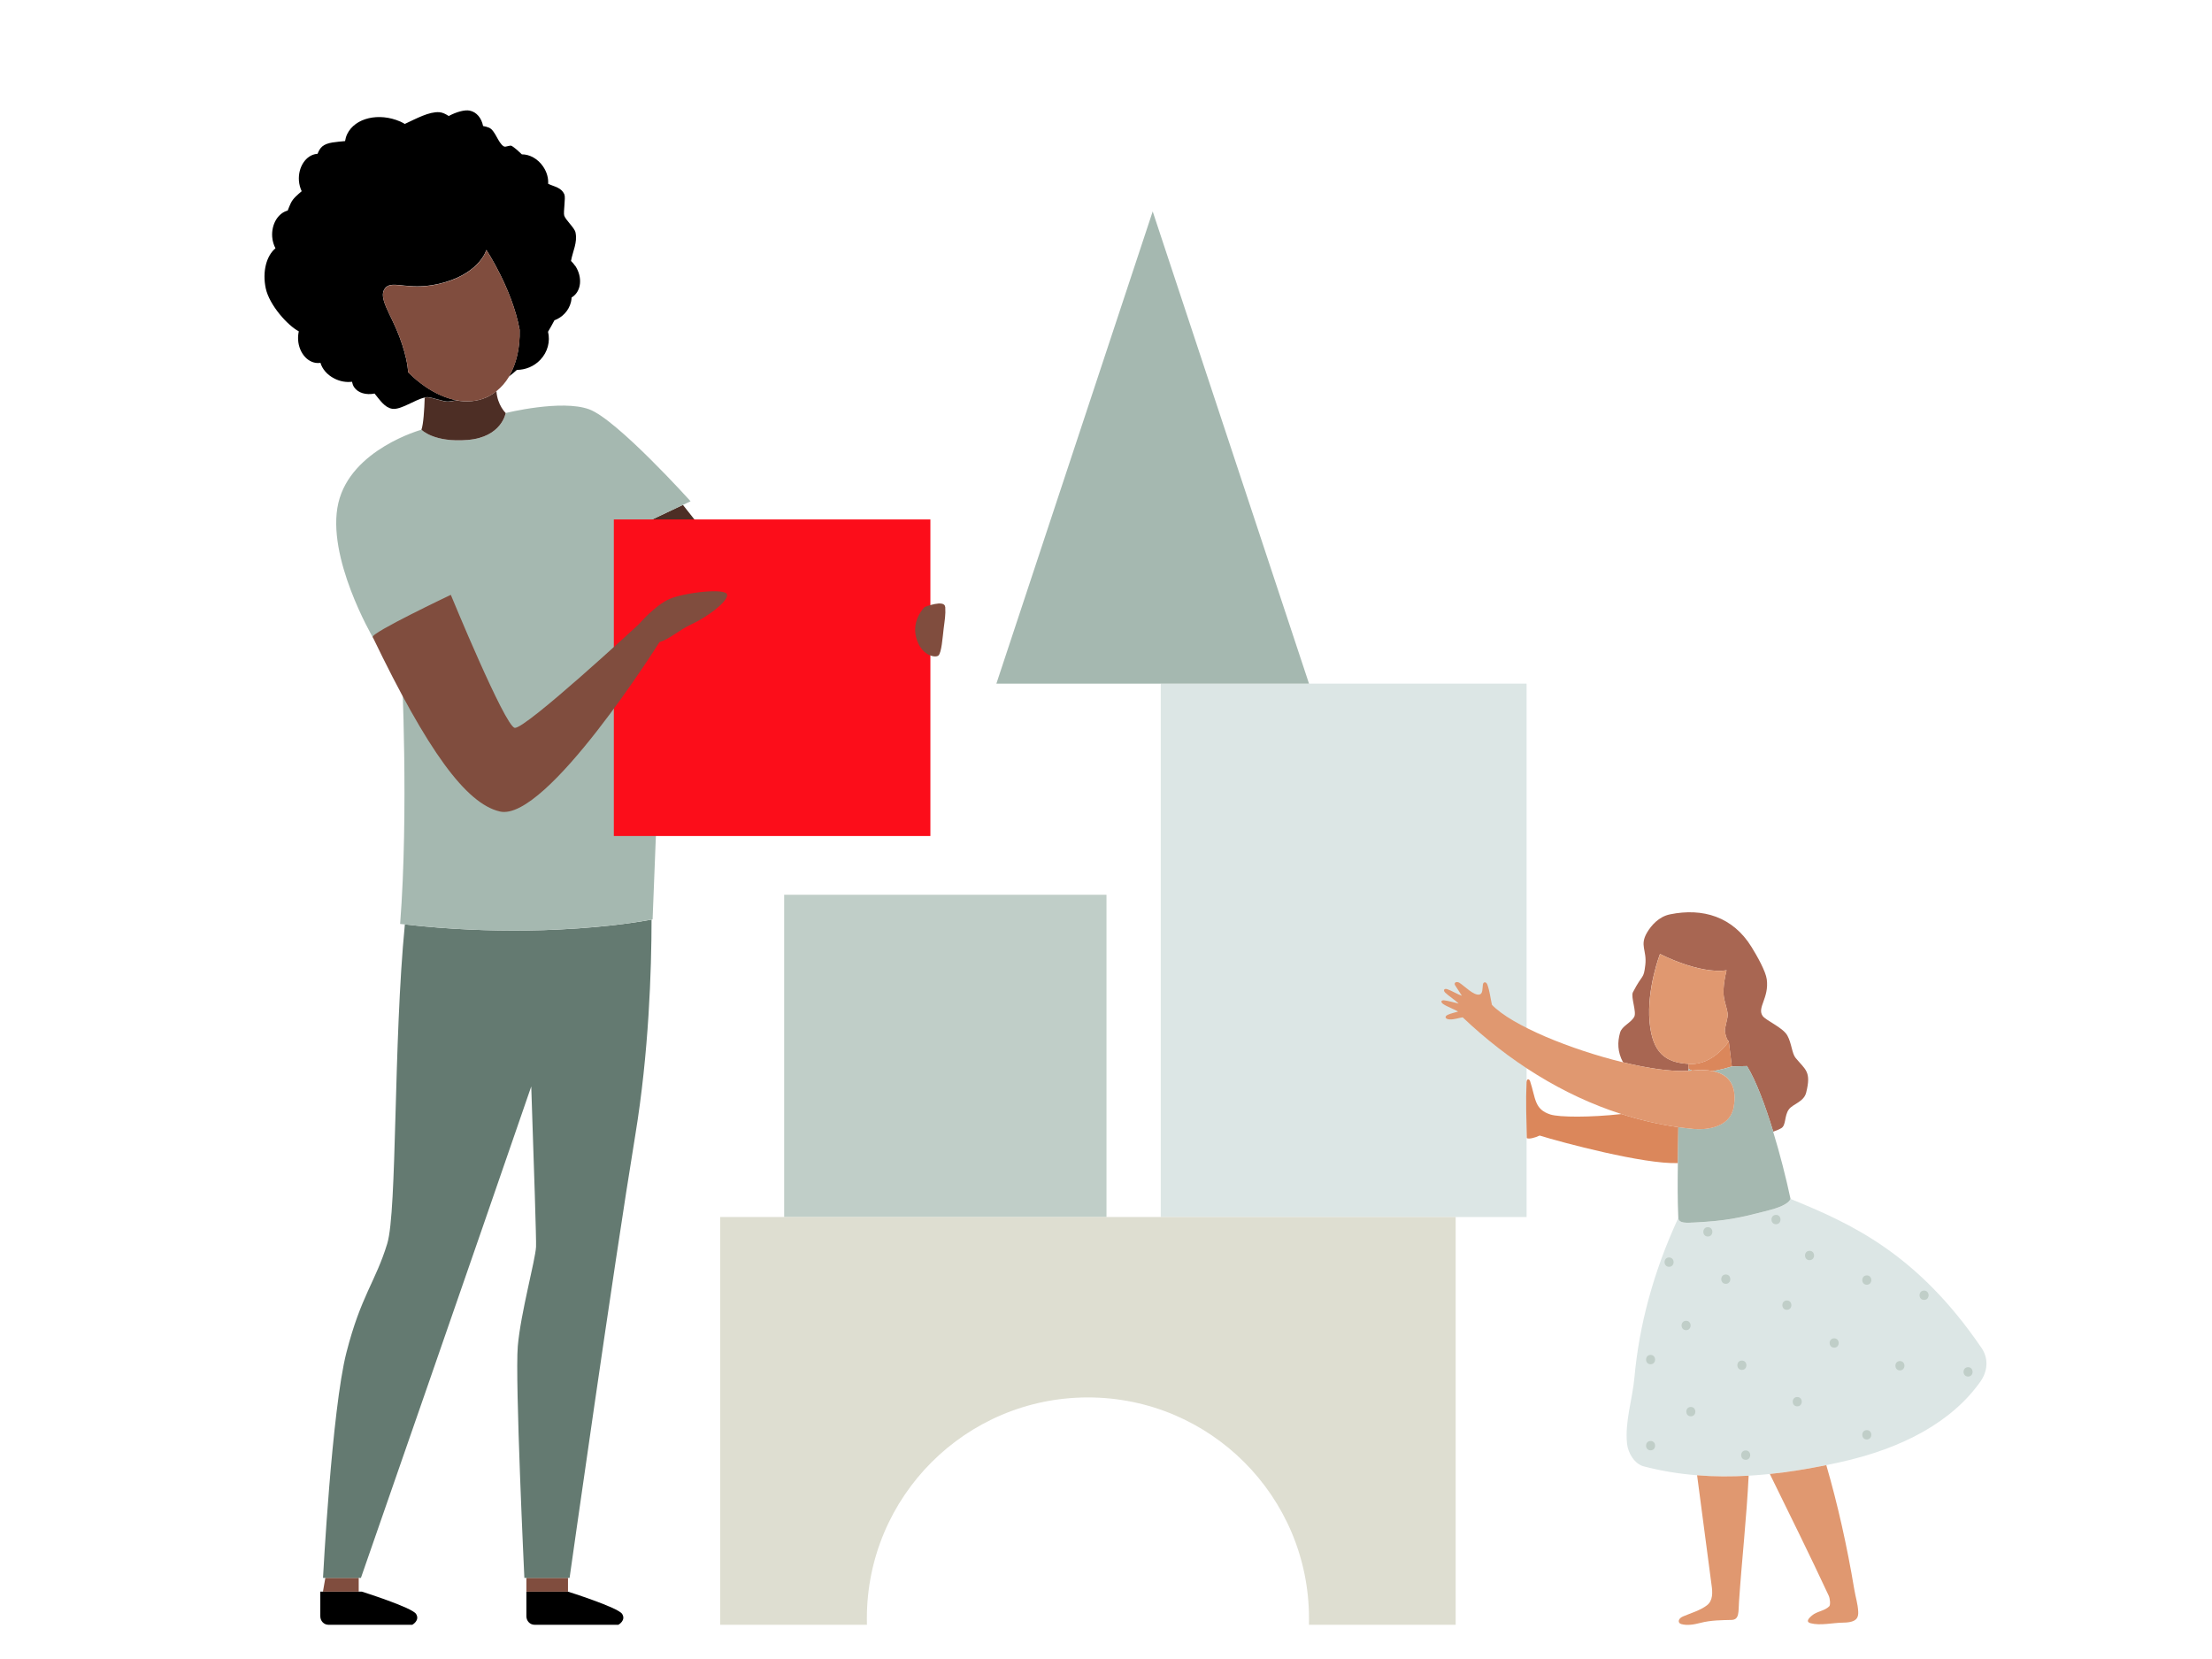 <?xml version="1.0" encoding="UTF-8"?><svg id="Illu_méga-menu" xmlns="http://www.w3.org/2000/svg" xmlns:xlink="http://www.w3.org/1999/xlink" viewBox="0 0 360 270"><defs><style>.cls-1{mask:url(#mask);}.cls-2{fill:#fc0d1a;}.cls-3,.cls-4{fill:#804d3e;}.cls-5{fill:#a5b8b0;}.cls-6{fill:#db875b;}.cls-7{fill:#a86652;}.cls-8{fill:#c0cec8;}.cls-9{fill:#deded1;}.cls-10{fill:#dce6e5;}.cls-11{fill:#e09870;}.cls-12{fill:#647a71;}.cls-13{fill:#4d2e25;}.cls-14{fill:#829e92;}.cls-14,.cls-4,.cls-15,.cls-16{fill-rule:evenodd;}.cls-15{fill:#ffb184;}.cls-17{mask:url(#mask-1);}</style><mask id="mask" x="-783.78" y="17.98" width="1395.6" height="255.91" maskUnits="userSpaceOnUse"/><mask id="mask-1" x="-783.78" y="17.98" width="1395.6" height="255.91" maskUnits="userSpaceOnUse"/></defs><path class="cls-10" d="M322.46,219.33c-10.49-15.38-21.26-20.21-31.03-24.2-.54,1.14-2.97,1.71-4.4,2.07-3.9,1-6,1.5-11.08,1.75-1.46,.07-2.72,.19-2.79-.77-4.15,8.97-6.4,17.64-7.16,26.02-.33,3.6-1.58,7.18-1.2,10.78,.16,1.51,1.24,3.29,2.72,3.67,2.9,.76,5.79,1.22,8.68,1.45,2.81,.23,5.61,.23,8.39,.07,1.15-.07,2.3-.16,3.45-.28,3.1-.33,6.16-.83,9.19-1.44,.69-.14,1.38-.29,2.07-.44,10.39-2.27,18.44-6.64,23.08-13.26,.7-1,1.61-3.19,.08-5.43Z"/><g><g class="cls-1"><path id="Fill-33" class="cls-15" d="M247.16,163.22s-1.7-2.13-3.69-2.37c-1.99-.24-6.28-.84-6.52,0-.25,.84,.75,2.53,3.66,3.07,2.92,.54,3.89,1.14,3.89,1.14,0,0,2.18,.52,2.65-1.85"/></g><g><rect class="cls-8" x="127.62" y="145.62" width="52.46" height="52.46"/><polygon class="cls-10" points="213.04 111.26 213.04 111.26 188.91 111.26 188.91 198.07 236.91 198.07 248.45 198.07 248.45 111.26 213.04 111.26"/><polygon class="cls-5" points="213.04 111.26 187.6 34.41 162.16 111.26 187.6 111.26 188.91 111.26 188.91 111.26 213.04 111.26"/><rect class="cls-5" x="188.91" y="111.26" width="24.13" height="0"/><path class="cls-9" d="M180.08,198.07h-62.87v66.36h23.88c0-.34-.01-.68-.01-1.02,0-19.87,16.11-35.98,35.98-35.98s35.98,16.11,35.98,35.98c0,.34,0,.68-.01,1.02h23.88v-66.36h-56.83Z"/></g><g><path class="cls-16" d="M101.25,262.66c-.68-1.06-8.81-3.62-8.81-3.62h-6.77v4.01c0,.76,.59,1.38,1.32,1.38h13.65s1.29-.71,.61-1.77Z"/><path class="cls-16" d="M58.9,259.04h-6.77v4.01c0,.76,.59,1.38,1.32,1.38h13.65s1.29-.71,.61-1.77c-.68-1.06-8.81-3.62-8.81-3.62Z"/></g><g class="cls-17"><path id="Fill-46" class="cls-14" d="M73.37,96.82l-4.77-12.28s13.39,28.34,15.39,28.16c2-.17,13.34-12.23,13.34-12.23l.69-17.57-2.49-6.18,6.61,7.82-2.23,34.69s-13.36,14.34-15.91,15.8c-2.55,1.46-6.84,0-10.19,2.4-3.35,2.41-5.19,13.3-5.19,13.3l-3.48-.37s.6-36.28,.43-38.94c-.17-2.66,7.81-14.6,7.81-14.6"/></g><g><polygon class="cls-13" points="104.2 88.15 115.87 88.15 111.14 82.17 111.14 82.17 103.96 85.57 104.2 88.15"/><g><g><rect class="cls-3" x="85.67" y="256.79" width="6.77" height="2.25"/><polygon class="cls-3" points="52.56 259.04 58.38 259.04 58.38 256.79 52.95 256.79 52.56 259.04"/></g><path class="cls-12" d="M91.13,151.27c-1.73,.09-3.59,.15-5.56,.17-5.71,.07-12.37-.16-19.68-.99-1.88,19.17-1.24,46.62-2.87,51.96-1.9,6.22-4.28,8.46-6.65,17.75-2.37,9.29-3.8,36.64-3.8,36.64h6.17s19.22-55.27,27.72-79.98c.45,13.24,.84,25.13,.78,26.09-.12,2.24-2.49,10.7-2.97,16.17-.47,5.47,1.07,37.72,1.07,37.72h7.36s7.13-50.41,10.69-72.05c2.21-13.43,2.64-26.83,2.65-35.09-1.01,.2-6.46,1.2-14.91,1.61Z"/><path class="cls-5" d="M112.39,81.58s-11.98-13.3-16.49-14.96c-4.51-1.66-13.59,.6-13.59,.6,0,0-.64,3.93-6.18,4.38-5.54,.45-7.53-1.67-7.53-1.67,0,0-11.48,3.16-13.53,11.92-2.06,8.76,5.59,21.85,5.59,21.85l4.72,5.07s1.16,23.44-.26,41.6c.26,.03,.51,.06,.76,.08,7.31,.83,13.97,1.07,19.68,.99,1.97-.02,3.83-.09,5.56-.17,8.45-.42,13.9-1.42,14.91-1.61,.11-.02,.18-.03,.18-.03l1.11-28.24-3.12-33.23-.24-2.58,7.18-3.4,1.26-.6Z"/></g></g><rect class="cls-2" x="99.9" y="84.54" width="51.52" height="51.52"/><g><path class="cls-13" d="M74.32,65.16c-.44,.08-.88,.16-1.34,.21-.71,.08-2.75-.73-3.47-.71-.12,0-.26,.04-.39,.07-.06,1.94-.21,4.31-.53,5.2,0,0,2,2.13,7.53,1.67,5.54-.45,6.18-4.38,6.18-4.38,0,0-1.35-1.27-1.51-3.57-.51,.42-1.07,.78-1.69,1.05-1.49,.64-3.13,.77-4.8,.47Z"/><path d="M93.6,43.26c-.2-.3-.43-.55-.67-.79,.29-1.63,1.08-2.97,.73-4.65-.16-.75-1.59-1.99-1.83-2.72-.18-.54,.25-2.9,.03-3.43-.49-1.18-1.64-1.27-2.65-1.76,.06-.9-.2-1.89-.8-2.78-.87-1.3-2.23-2.02-3.48-2.01-.49-.48-1.01-.94-1.6-1.35-.35-.24-1,.26-1.36,.04-.92-.56-1.36-2.59-2.38-3.03-.31-.13-.63-.21-.97-.27-.25-1.28-1.04-2.28-2.19-2.51-.8-.16-2.15,.21-3.4,.88-.5-.32-1-.58-1.53-.62-1.68-.11-3.74,1.04-5.62,1.91-.24-.13-.47-.28-.74-.39-3.48-1.51-7.35-.6-8.63,2.03-.18,.37-.29,.76-.35,1.15-1.36,.15-2.88,.17-3.71,.87-.34,.29-.58,.71-.77,1.21-.04,0-.07,0-.11,0-1.77,.18-3.08,2.14-2.92,4.37,.05,.63,.21,1.2,.45,1.71-.67,.58-1.38,1.14-1.76,1.91-.2,.41-.35,.82-.52,1.24-1.57,.41-2.67,2.22-2.52,4.28,.05,.69,.25,1.32,.53,1.86-1.47,1.22-2.16,3.79-1.58,6.52,.59,2.74,3.59,6.07,5.38,6.99-.1,.45-.14,.93-.11,1.43,.16,2.23,1.73,3.9,3.5,3.72,.04,0,.08-.02,.13-.03,.29,1,1.08,1.96,2.26,2.56,.95,.49,1.97,.65,2.88,.53,.06,.31,.16,.6,.33,.87,.65,.97,1.96,1.32,3.34,1.05,.88,1.06,1.63,2.28,2.88,2.48,1.37,.22,3.75-1.52,5.28-1.83,.13-.03,.27-.06,.39-.07,.72-.02,2.76,.79,3.47,.71,.45-.05,.9-.13,1.34-.21-1.71-.31-3.47-1.09-5.15-2.25-.95-.66-1.88-1.43-2.76-2.32,0-.06-.02-2.11-1.42-5.81-1.42-3.76-3.53-6.36-2.31-7.86,1.22-1.49,4.03,.73,9.77-.97,5.74-1.7,6.7-5.25,6.7-5.25,0,0,4.18,6.27,5.42,12.99,.07,2.95-.54,5.59-1.75,7.62,.44-.34,.88-.7,1.3-1.08,1.39-.01,2.79-.56,3.82-1.65,1.22-1.29,1.63-3.01,1.25-4.56,.36-.6,.71-1.23,1.04-1.86,1.29-.48,2.34-1.56,2.69-2.96,.06-.26,.1-.52,.11-.77,.03-.02,.07-.03,.1-.05,1.5-.98,1.71-3.27,.47-5.12Z"/><path class="cls-3" d="M79.16,40.7s-.96,3.55-6.7,5.25c-5.74,1.7-8.55-.52-9.77,.97-1.22,1.49,.89,4.1,2.31,7.86,1.4,3.7,1.42,5.75,1.42,5.81,.88,.89,1.81,1.67,2.76,2.32,1.68,1.16,3.44,1.94,5.15,2.25,1.67,.3,3.31,.18,4.8-.47,.62-.27,1.17-.63,1.69-1.05,.79-.64,1.47-1.41,2.01-2.33,1.21-2.03,1.83-4.67,1.75-7.62-1.23-6.72-5.42-12.99-5.42-12.99Z"/></g><path class="cls-4" d="M108.98,97.48c-2.38,1.03-5.02,4.12-5.02,4.12,0,0-18.57,17.2-20.2,16.85-1.63-.34-10.39-21.64-10.39-21.64,0,0-13.04,6.18-12.71,6.87,8.93,18.55,15.18,27.1,20.69,28.39,7.56,1.76,25.98-27.57,25.98-27.57h0c1.77-.55,3.07-1.91,5.21-2.9,2.51-1.16,5.86-3.61,5.8-4.79-.06-1.18-6.96-.37-9.34,.66Z"/><path class="cls-3" d="M153.83,98.79c-.09-1.29-3.35,0-3.35,0,0,0-2.15,2.06-1.37,4.98,.77,2.92,3.09,3.35,3.61,2.92,.52-.43,.69-3,.86-4.38,.17-1.38,.34-2.23,.26-3.52Z"/><g><path class="cls-8" d="M268.63,234.52c-.98,0-.98,1.52,0,1.52s.98-1.52,0-1.52Z"/><path class="cls-8" d="M275.18,228.98c-.98,0-.98,1.52,0,1.52s.98-1.52,0-1.52Z"/><path class="cls-8" d="M284.11,236.06c-.98,0-.98,1.52,0,1.52s.98-1.52,0-1.52Z"/><path class="cls-8" d="M292.5,227.36c-.98,0-.98,1.52,0,1.52s.98-1.52,0-1.52Z"/><path class="cls-8" d="M303.82,232.75c-.98,0-.98,1.52,0,1.52s.98-1.52,0-1.52Z"/><path class="cls-8" d="M309.21,221.51c-.98,0-.98,1.52,0,1.52s.98-1.52,0-1.52Z"/><path class="cls-8" d="M320.3,222.51c-.98,0-.98,1.52,0,1.52s.98-1.52,0-1.52Z"/><path class="cls-8" d="M313.14,210.04c-.98,0-.98,1.52,0,1.52s.98-1.52,0-1.52Z"/><path class="cls-8" d="M298.51,217.81c-.98,0-.98,1.52,0,1.52s.98-1.52,0-1.52Z"/><path class="cls-8" d="M283.49,221.43c-.98,0-.98,1.52,0,1.52s.98-1.52,0-1.52Z"/><path class="cls-8" d="M268.63,220.51c-.98,0-.98,1.52,0,1.52s.98-1.52,0-1.52Z"/><path class="cls-8" d="M274.41,214.96c-.98,0-.98,1.52,0,1.52s.98-1.52,0-1.52Z"/><path class="cls-8" d="M290.81,211.65c-.98,0-.98,1.52,0,1.52s.98-1.52,0-1.52Z"/><path class="cls-8" d="M303.82,207.57c-.98,0-.98,1.52,0,1.52s.98-1.52,0-1.52Z"/><path class="cls-8" d="M294.5,203.57c-.98,0-.98,1.52,0,1.52s.98-1.52,0-1.52Z"/><path class="cls-8" d="M280.87,207.42c-.98,0-.98,1.52,0,1.52s.98-1.52,0-1.52Z"/><path class="cls-8" d="M271.64,204.65c-.98,0-.98,1.52,0,1.52s.98-1.52,0-1.52Z"/><path class="cls-8" d="M277.95,199.72c-.98,0-.98,1.52,0,1.52s.98-1.52,0-1.52Z"/><path class="cls-8" d="M289.04,197.72c-.98,0-.98,1.52,0,1.52s.98-1.52,0-1.52Z"/></g><g><path class="cls-7" d="M274.75,174.28c.03-.11,.06-.21,.08-.32-.03-.27-.05-.54-.08-.82-3.62-.22-5.83-1.69-6.29-6.88-.47-5.34,1.7-11.01,1.7-11.01,0,0,6.32,3.32,10.83,2.66-.3,1.26-.44,2.11-.5,3.29-.07,1.38,.57,2.73,.69,3.84,.06,.6-.54,2.32-.46,2.81,.26,1.51,.63,1.61,.63,1.61l.5,4.1s.02,0,.02,0c.82-.02,1.63-.04,2.45-.06,1.46,2.38,2.95,6.35,4.27,10.67,.4-.13,.84-.3,1.29-.55,.83-.45,.49-2.02,1.25-3.06,.66-.91,2.43-1.21,2.82-2.73,.87-3.46-.11-3.71-1.72-5.66-.6-.73-.64-2.38-1.34-3.64-.73-1.32-3.51-2.44-4.03-3.2-.93-1.36,1.08-2.9,.68-5.94-.17-1.32-1.56-3.78-2.48-5.27-3.05-4.94-7.94-6.4-13.27-5.31-1.83,.37-3.07,1.83-3.73,2.95-1.26,2.14,0,2.87-.29,5.3-.29,2.43-.4,1.29-2.02,4.44-.37,.73,.64,3.22,.22,3.98-.59,1.06-1.98,1.46-2.31,2.59-.43,1.52-.43,3.12,.49,4.82,4.11,1,7.93,1.55,10.59,1.39Z"/><path class="cls-6" d="M263.87,181.31c-5.02,.56-10.09,.54-11.55,.07-2.65-.85-2.37-2.64-3.32-5.48-.23-.41-.54-.29-.56,.26-.13,3.14-.02,5.93,.04,9.07,.38,.19,1.28-.04,2.1-.42,3.55,1.11,17.01,4.7,22.5,4.48,.03-1.96,.05-3.91,.07-5.85-3.16-.44-6.26-1.17-9.27-2.14Z"/><path class="cls-6" d="M278.76,174.32c.92-.15,1.95-.4,3.1-.76l-.5-4.1s-2.49,3.86-6.3,3.7c-.1,0-.2-.01-.31-.02,.03,.27,.05,.54,.08,.82,.17,.11,.37,.2,.58,.27,1.24-.14,2.37-.11,3.35,.09Z"/><path class="cls-11" d="M297.61,259.67c.25,.53,.31,1.54,.1,1.75-.79,.79-1.99,.79-2.84,1.52-.67,.58-.94,1.04-.19,1.24,1.59,.42,3.57-.08,5.33-.1,2.31-.03,2.46-.93,2.41-1.83-.08-1.32-.4-2.16-.65-3.65-1.17-7-2.69-13.78-4.54-20.15-3.02,.61-6.09,1.12-9.19,1.44,3.22,6.58,6.48,13.14,9.57,19.78Z"/><path class="cls-11" d="M276.2,240.1c.78,5.95,1.57,11.9,2.35,17.84,.18,1.21,.25,2.56-.76,3.33-1.14,.86-2.58,1.24-3.9,1.81-.84,.36-.85,1.07-.28,1.23,1.01,.29,2.12,.07,3.14-.19,1.7-.44,3.39-.44,5.05-.48,1.3-.03,1.11-1.3,1.22-2.94,.46-6.86,1.24-13.69,1.57-20.53-2.78,.16-5.58,.16-8.39-.07Z"/><path class="cls-5" d="M274.83,173.96c-.03,.11-.06,.21-.08,.32,.06,0,.11,0,.17-.01l-.08-.31Z"/><path class="cls-5" d="M275.37,174.23s.02,0,.03,0c-.21-.07-.4-.16-.58-.27l.08,.31c.15-.01,.31-.02,.46-.04Z"/><path class="cls-5" d="M288.6,184.17c-1.32-4.33-2.82-8.3-4.27-10.67-.81,.02-1.63,.04-2.45,.06,0,0-.02,0-.02,0-1.15,.36-2.18,.61-3.1,.76,.8,.17,1.51,.45,2.06,.88,1.23,.96,1.78,2.62,1.3,5.17-.02,.12-.08,.22-.11,.33-.71,2.49-3.72,3.28-6.48,3.02-.09,0-.18-.02-.27-.03-.71-.07-1.42-.15-2.12-.25-.01,1.93-.04,3.88-.07,5.85-.04,2.99-.06,5.98,.07,8.86,0,.01,0,.02,0,.03,.07,.96,1.33,.85,2.79,.77,5.08-.26,7.18-.76,11.08-1.75,1.44-.37,3.86-.93,4.4-2.07,0,0,0,0,0,0-.73-3.43-1.72-7.32-2.83-10.95Z"/><path class="cls-11" d="M280.82,175.2c-.56-.43-1.26-.72-2.06-.88-.98-.2-2.11-.22-3.35-.09-.01,0-.02,0-.03,0-.15,.02-.3,.02-.46,.04-.06,0-.11,.01-.17,.01-2.66,.16-6.48-.39-10.59-1.39-8.45-2.05-18.11-5.97-21.35-9.36-.25-1.1-.36-2.24-.75-3.3-.17-.47-.65-.49-.72,0-.1,.73,0,1.49-.56,1.63-.94,.19-2.35-1.33-3.3-1.94-.57-.27-.9,.1-.65,.45,.37,.56,.73,1.13,1.09,1.69-.64-.2-1.73-.86-2.37-1.07-.54-.18-.72,.2-.33,.57,.56,.54,1.63,1.22,2.18,1.77-.59-.13-1.78-.48-2.38-.53-.52-.04-.57,.3-.16,.59,.58,.42,1.84,.87,2.45,1.24-.56,.17-1.14,.28-1.67,.52-.63,.28-.42,.73,.29,.76,.72,.03,1.41-.23,2.12-.34,7.42,7.04,16.19,12.65,25.83,15.74,3.01,.97,6.1,1.7,9.27,2.14,.7,.1,1.41,.18,2.12,.25,.09,0,.18,.02,.27,.03,2.77,.26,5.77-.53,6.48-3.02,.03-.11,.09-.21,.11-.33,.47-2.55-.07-4.21-1.3-5.17Z"/><path class="cls-11" d="M280.73,167.86c-.08-.49,.52-2.21,.46-2.81-.12-1.12-.76-2.46-.69-3.84,.06-1.18,.2-2.02,.5-3.29-4.51,.66-10.83-2.66-10.83-2.66,0,0-2.17,5.67-1.7,11.01,.45,5.2,2.66,6.66,6.29,6.88,.1,0,.2,.02,.31,.02,3.81,.16,6.3-3.7,6.3-3.7,0,0-.38-.1-.63-1.61Z"/></g></g></svg>